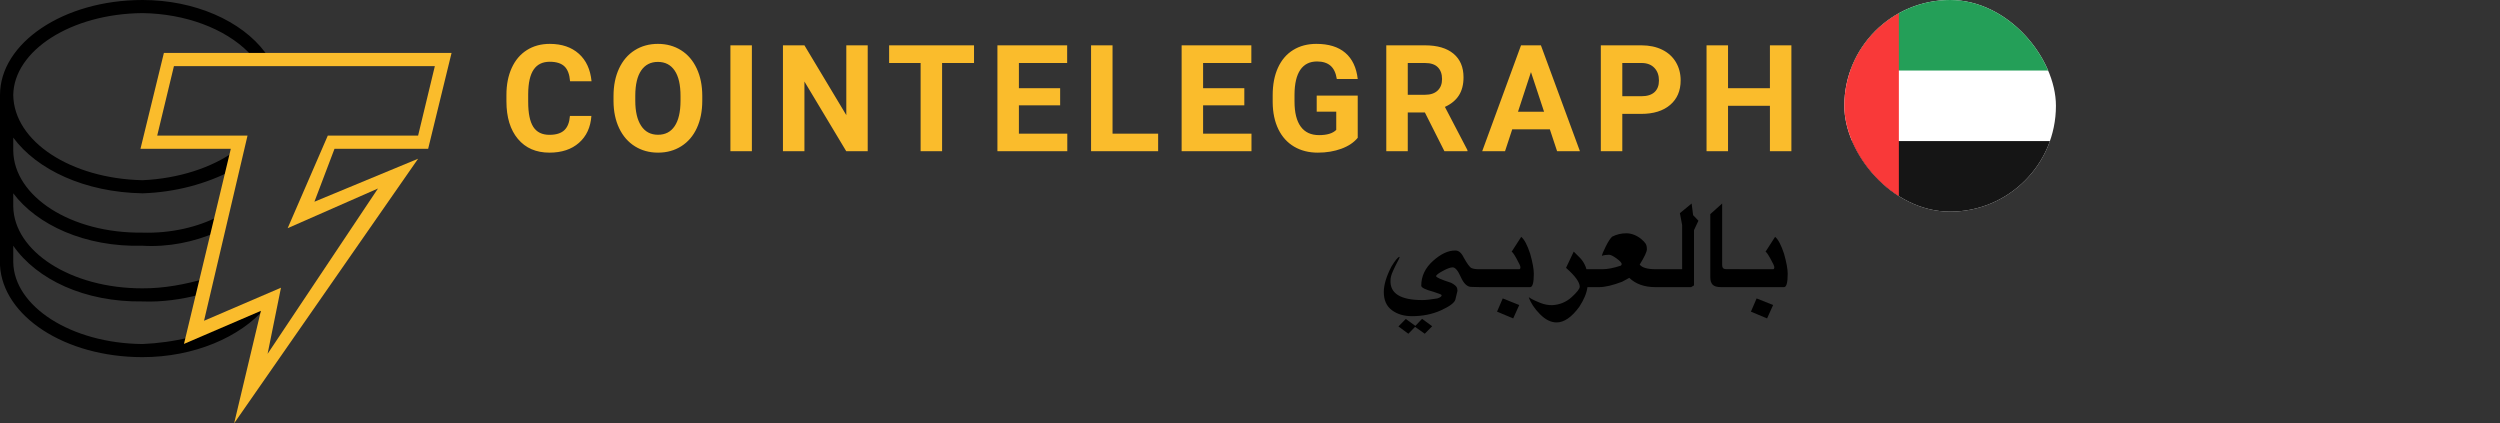 <svg xmlns="http://www.w3.org/2000/svg" width="189" height="32" viewBox="0 0 189 32" fill="none"><rect x="0" y="0" width="189" height="32" fill="#333333" stroke="none"/><path d="M44.709 8.764C44.648 9.625 44.335 10.302 43.77 10.798C43.206 11.293 42.462 11.54 41.538 11.54C40.528 11.54 39.733 11.194 39.154 10.504C38.575 9.813 38.286 8.865 38.286 7.659V7.17C38.286 6.401 38.419 5.723 38.686 5.136C38.953 4.55 39.335 4.1 39.831 3.787C40.327 3.473 40.903 3.317 41.56 3.317C42.469 3.317 43.202 3.565 43.757 4.059C44.312 4.554 44.633 5.248 44.72 6.142H43.097C43.057 5.626 42.916 5.251 42.672 5.018C42.428 4.786 42.058 4.669 41.56 4.669C41.019 4.669 40.614 4.866 40.345 5.26C40.076 5.654 39.938 6.265 39.931 7.093V7.698C39.931 8.562 40.06 9.194 40.318 9.594C40.576 9.993 40.983 10.193 41.538 10.193C42.04 10.193 42.414 10.077 42.661 9.844C42.909 9.612 43.05 9.251 43.086 8.764H44.709ZM53.092 7.61C53.092 8.398 52.955 9.088 52.681 9.682C52.407 10.276 52.015 10.733 51.504 11.056C50.993 11.378 50.408 11.54 49.748 11.54C49.095 11.54 48.512 11.38 48 11.062C47.488 10.742 47.091 10.287 46.809 9.696C46.528 9.104 46.386 8.423 46.382 7.653V7.258C46.382 6.47 46.522 5.777 46.801 5.178C47.081 4.579 47.476 4.119 47.987 3.798C48.497 3.477 49.081 3.317 49.737 3.317C50.394 3.317 50.978 3.478 51.488 3.798C51.998 4.119 52.394 4.579 52.673 5.178C52.953 5.777 53.092 6.468 53.092 7.252V7.61ZM51.447 7.247C51.447 6.408 51.3 5.77 51.004 5.334C50.708 4.898 50.286 4.68 49.737 4.68C49.192 4.68 48.772 4.896 48.476 5.326C48.181 5.756 48.031 6.387 48.027 7.22V7.61C48.027 8.427 48.175 9.061 48.471 9.511C48.766 9.962 49.192 10.188 49.748 10.188C50.293 10.188 50.711 9.971 51.004 9.536C51.296 9.102 51.444 8.469 51.447 7.637V7.247ZM56.842 11.43H55.219V3.427H56.842V11.43ZM65.599 11.43H63.975L60.815 6.164V11.43H59.191V3.427H60.815L63.981 8.704V3.427H65.599V11.43ZM73.636 4.763H71.222V11.43H69.599V4.763H67.218V3.427H73.636V4.763ZM80.147 7.962H77.029V10.105H80.687V11.43H75.405V3.427H80.677V4.763H77.029V6.67H80.147V7.962ZM84.108 10.105H87.555V11.43H82.484V3.427H84.108V10.105ZM94.071 7.961H90.954V10.105H94.612V11.43H89.331V3.427H94.602V4.763H90.954V6.67H94.071V7.961ZM102.644 10.418C102.351 10.774 101.939 11.05 101.405 11.245C100.87 11.441 100.279 11.54 99.629 11.54C98.948 11.54 98.35 11.389 97.836 11.086C97.322 10.784 96.924 10.345 96.644 9.77C96.365 9.194 96.222 8.519 96.215 7.742V7.197C96.215 6.399 96.347 5.707 96.613 5.123C96.878 4.539 97.26 4.091 97.76 3.782C98.259 3.472 98.844 3.317 99.516 3.317C100.45 3.317 101.181 3.543 101.707 3.996C102.234 4.449 102.546 5.107 102.644 5.972H101.063C100.992 5.514 100.832 5.179 100.585 4.966C100.338 4.753 99.997 4.647 99.564 4.647C99.012 4.647 98.592 4.858 98.303 5.279C98.015 5.701 97.869 6.327 97.865 7.159V7.67C97.865 8.509 98.022 9.143 98.336 9.572C98.65 10.001 99.11 10.215 99.716 10.215C100.325 10.215 100.76 10.083 101.02 9.819V8.44H99.543V7.225H102.644V10.418ZM107.72 8.5H106.427V11.43H104.803V3.427H107.731C108.662 3.427 109.38 3.638 109.884 4.059C110.39 4.481 110.642 5.076 110.642 5.845C110.642 6.392 110.526 6.847 110.293 7.211C110.061 7.576 109.708 7.866 109.235 8.082L110.94 11.352V11.43H109.197L107.72 8.5ZM106.427 7.165H107.736C108.144 7.165 108.46 7.059 108.683 6.848C108.907 6.638 109.019 6.348 109.019 5.977C109.019 5.6 108.914 5.303 108.702 5.087C108.491 4.871 108.168 4.763 107.731 4.763H106.427L106.427 7.165ZM117.169 9.78H114.323L113.781 11.43H112.055L114.989 3.427H116.493L119.442 11.43H117.716L117.169 9.78ZM114.761 8.446H116.731L115.741 5.449L114.761 8.446ZM122.646 8.61V11.43H121.022V3.427H124.096C124.688 3.427 125.208 3.537 125.658 3.757C126.107 3.977 126.452 4.289 126.694 4.694C126.935 5.099 127.057 5.56 127.057 6.076C127.057 6.861 126.793 7.479 126.264 7.931C125.735 8.384 125.003 8.61 124.069 8.61H122.646ZM122.646 7.274H124.096C124.526 7.274 124.853 7.172 125.079 6.967C125.304 6.761 125.417 6.468 125.417 6.088C125.417 5.695 125.304 5.378 125.076 5.136C124.849 4.895 124.535 4.77 124.134 4.763H122.646V7.274ZM135.429 11.43H133.806V8H130.639V11.43H129.015V3.427H130.639V6.67H133.806V3.427H135.429V11.43Z" fill="#FABC2C"></path><path d="M134.872 21.707C135.057 21.707 135.15 21.371 135.15 20.698C135.15 20.339 135.057 19.833 134.872 19.178C134.656 18.523 134.431 18.099 134.198 17.905L133.472 19.033C133.526 19.033 133.65 19.207 133.845 19.556C134.04 19.905 134.138 20.117 134.138 20.195C134.138 20.3 134.106 20.353 134.043 20.353H131.523V20.348H130.485C130.291 20.348 130.195 20.244 130.195 20.037V15.385L129.298 16.188V20.959C129.298 21.207 129.356 21.394 129.473 21.519C129.59 21.644 129.803 21.707 130.114 21.707H134.872Z" fill="black"></path><path d="M134.047 23.061L132.8 22.561L132.369 23.561L133.591 24.073L134.047 23.061Z" fill="black"></path><path d="M128.067 17.397L128.401 16.687L127.999 16.265L127.888 15.385L126.999 16.115L127.17 17.017V20.353H125.179C124.545 20.353 124.139 20.236 123.962 20.002C124.324 19.418 124.505 19.031 124.505 18.84C124.505 18.656 124.471 18.512 124.404 18.411C124.337 18.31 124.225 18.195 124.069 18.065C123.912 17.935 123.736 17.831 123.542 17.753C123.346 17.675 123.148 17.636 122.945 17.636C122.574 17.636 122.208 17.723 121.878 17.892C121.744 18.012 121.585 18.254 121.403 18.618C121.221 18.977 121.122 19.218 121.104 19.34C121.261 19.286 121.442 19.259 121.647 19.259C121.767 19.259 121.956 19.353 122.215 19.541C122.474 19.729 122.604 19.874 122.604 19.977C122.604 19.983 122.584 20.016 122.544 20.079C121.995 20.262 121.529 20.353 121.15 20.353H119.934C119.901 20.225 119.854 20.102 119.793 19.985C119.699 19.797 119.582 19.632 119.443 19.49C119.303 19.348 119.146 19.191 118.973 19.02L118.392 20.25C119.078 20.854 119.424 21.328 119.429 21.672C119.429 21.829 119.224 22.095 118.813 22.467C118.401 22.841 117.91 23.041 117.342 23.07C117.041 23.072 116.743 23.016 116.465 22.905C116.181 22.793 115.96 22.694 115.803 22.608L115.573 22.467C115.72 22.9 116.002 23.326 116.416 23.747C116.83 24.167 117.251 24.376 117.678 24.376C118.245 24.376 118.816 23.984 119.392 23.198C119.747 22.657 119.954 22.16 120.011 21.707H120.9C121.338 21.707 121.915 21.572 122.629 21.301L123.172 21.006C123.662 21.473 124.319 21.707 125.141 21.707H127.849L128.067 21.574V17.397Z" fill="black"></path><path d="M115.679 21.707C115.864 21.707 115.957 21.371 115.957 20.699C115.957 20.34 115.864 19.833 115.679 19.178C115.463 18.523 115.238 18.099 115.005 17.905L114.278 19.033C114.333 19.033 114.457 19.207 114.652 19.556C114.847 19.905 114.945 20.117 114.945 20.195C114.945 20.3 114.913 20.353 114.85 20.353H111.809C111.564 20.353 111.377 20.324 111.248 20.267C111.118 20.21 110.922 19.947 110.66 19.477C110.486 19.115 110.277 18.936 110.032 18.939C109.499 18.927 108.935 19.189 108.338 19.722C107.742 20.256 107.445 20.884 107.447 21.604C107.45 21.744 107.755 21.895 108.361 22.057C108.78 22.188 108.99 22.274 108.99 22.314C108.99 22.41 108.882 22.493 108.665 22.561C108.172 22.644 107.795 22.685 107.533 22.685C105.87 22.685 105.067 22.181 105.124 21.173C105.124 20.988 105.188 20.755 105.316 20.474C105.444 20.194 105.553 19.971 105.643 19.806C105.709 19.692 105.765 19.574 105.811 19.451L105.799 19.417H105.794C105.672 19.446 105.472 19.691 105.192 20.152C104.808 20.895 104.615 21.537 104.615 22.078C104.615 22.688 104.818 23.144 105.224 23.448C105.63 23.751 106.136 23.903 106.743 23.903C107.552 23.903 108.28 23.756 108.928 23.465C109.575 23.173 109.941 22.904 110.023 22.659L110.186 21.98L110.156 21.771C110.11 21.645 109.962 21.516 109.712 21.382C108.952 21.137 108.571 20.969 108.571 20.878C108.571 20.796 108.741 20.663 109.079 20.481C109.418 20.299 109.665 20.209 109.819 20.212C110.015 20.212 110.22 20.454 110.436 20.94C110.651 21.425 110.907 21.675 111.202 21.688C111.499 21.701 111.728 21.707 111.89 21.707H115.679Z" fill="black"></path><path d="M114.855 23.061L113.607 22.561L113.176 23.561L114.397 24.073L114.855 23.061Z" fill="black"></path><path d="M107.507 24.103L107.003 24.637L106.277 24.112L105.722 24.68L106.473 25.231L106.978 24.71L107.712 25.231L108.272 24.663L107.507 24.103Z" fill="black"></path><path d="M20.045 23.285L14.282 25.762V25.514C13.171 25.795 11.94 25.957 10.774 26.009C5.354 25.957 1.052 23.153 1.002 19.816V18.578C2.782 21.137 6.406 22.851 10.774 22.789C12.252 22.851 13.764 22.62 15.034 22.294L15.535 21.055C14.028 21.499 12.384 21.808 10.774 21.798C5.354 21.808 1.052 19.004 1.002 15.606V14.615C2.782 16.98 6.398 18.695 10.774 18.578C12.743 18.695 14.668 18.286 16.286 17.587L16.537 16.348C14.956 17.173 12.906 17.652 10.774 17.587C5.354 17.652 1.052 14.848 1.002 11.395V10.404C2.782 12.824 6.406 14.539 10.774 14.615C13.257 14.539 15.61 13.89 17.54 12.88L17.791 11.394C16.039 12.677 13.483 13.504 10.774 13.624C5.354 13.504 1.053 10.699 1.002 7.183C1.052 3.839 5.354 1.035 10.774 0.991C14.005 1.035 17.006 2.155 18.793 3.963L18.967 4.25L20.23 4.255L20.045 3.963C18.268 1.576 14.714 0 10.774 0C4.777 0 0 3.268 0 7.183V20.064C0.211 23.887 4.879 27 10.774 27C14.668 27 18.167 25.486 20.045 23.285Z" fill="black"></path><path d="M17.701 32L19.724 23.5L13.908 26L17.449 11.25H10.62L12.391 4H34.138L32.368 11.25H25.288L23.77 15.25L31.609 12L17.701 32ZM21.242 21.75L20.23 26.75L28.575 14.25L21.747 17.251L24.782 10.25H31.609L32.874 5H13.149L11.885 10.25H18.713L15.425 24.25L21.242 21.751V21.75Z" fill="#FABC2C"></path><g clip-path="url(#clip0_1378_21135)"><g clip-path="url(#clip1_1378_21135)"><path d="M157.421 0H139.288C138.109 0 137.154 0.955 137.154 2.133V13.867C137.154 15.045 138.109 16 139.288 16H157.421C158.599 16 159.554 15.045 159.554 13.867V2.133C159.554 0.955 158.599 0 157.421 0Z" fill="white"></path><path fill-rule="evenodd" clip-rule="evenodd" d="M137.154 10.667H159.554V16H137.154V10.667Z" fill="#151515"></path><path fill-rule="evenodd" clip-rule="evenodd" d="M137.154 0H159.554V5.333H137.154V0Z" fill="#249F58"></path><path fill-rule="evenodd" clip-rule="evenodd" d="M137.154 0V16H143.554V0H137.154Z" fill="#F93939"></path></g></g><defs><clipPath id="clip0_1378_21135"><rect width="16" height="32" fill="white" transform="translate(139.429)"></rect></clipPath><clipPath id="clip1_1378_21135"><rect x="139.429" width="16" height="16" rx="8" fill="white"></rect></clipPath></defs></svg>